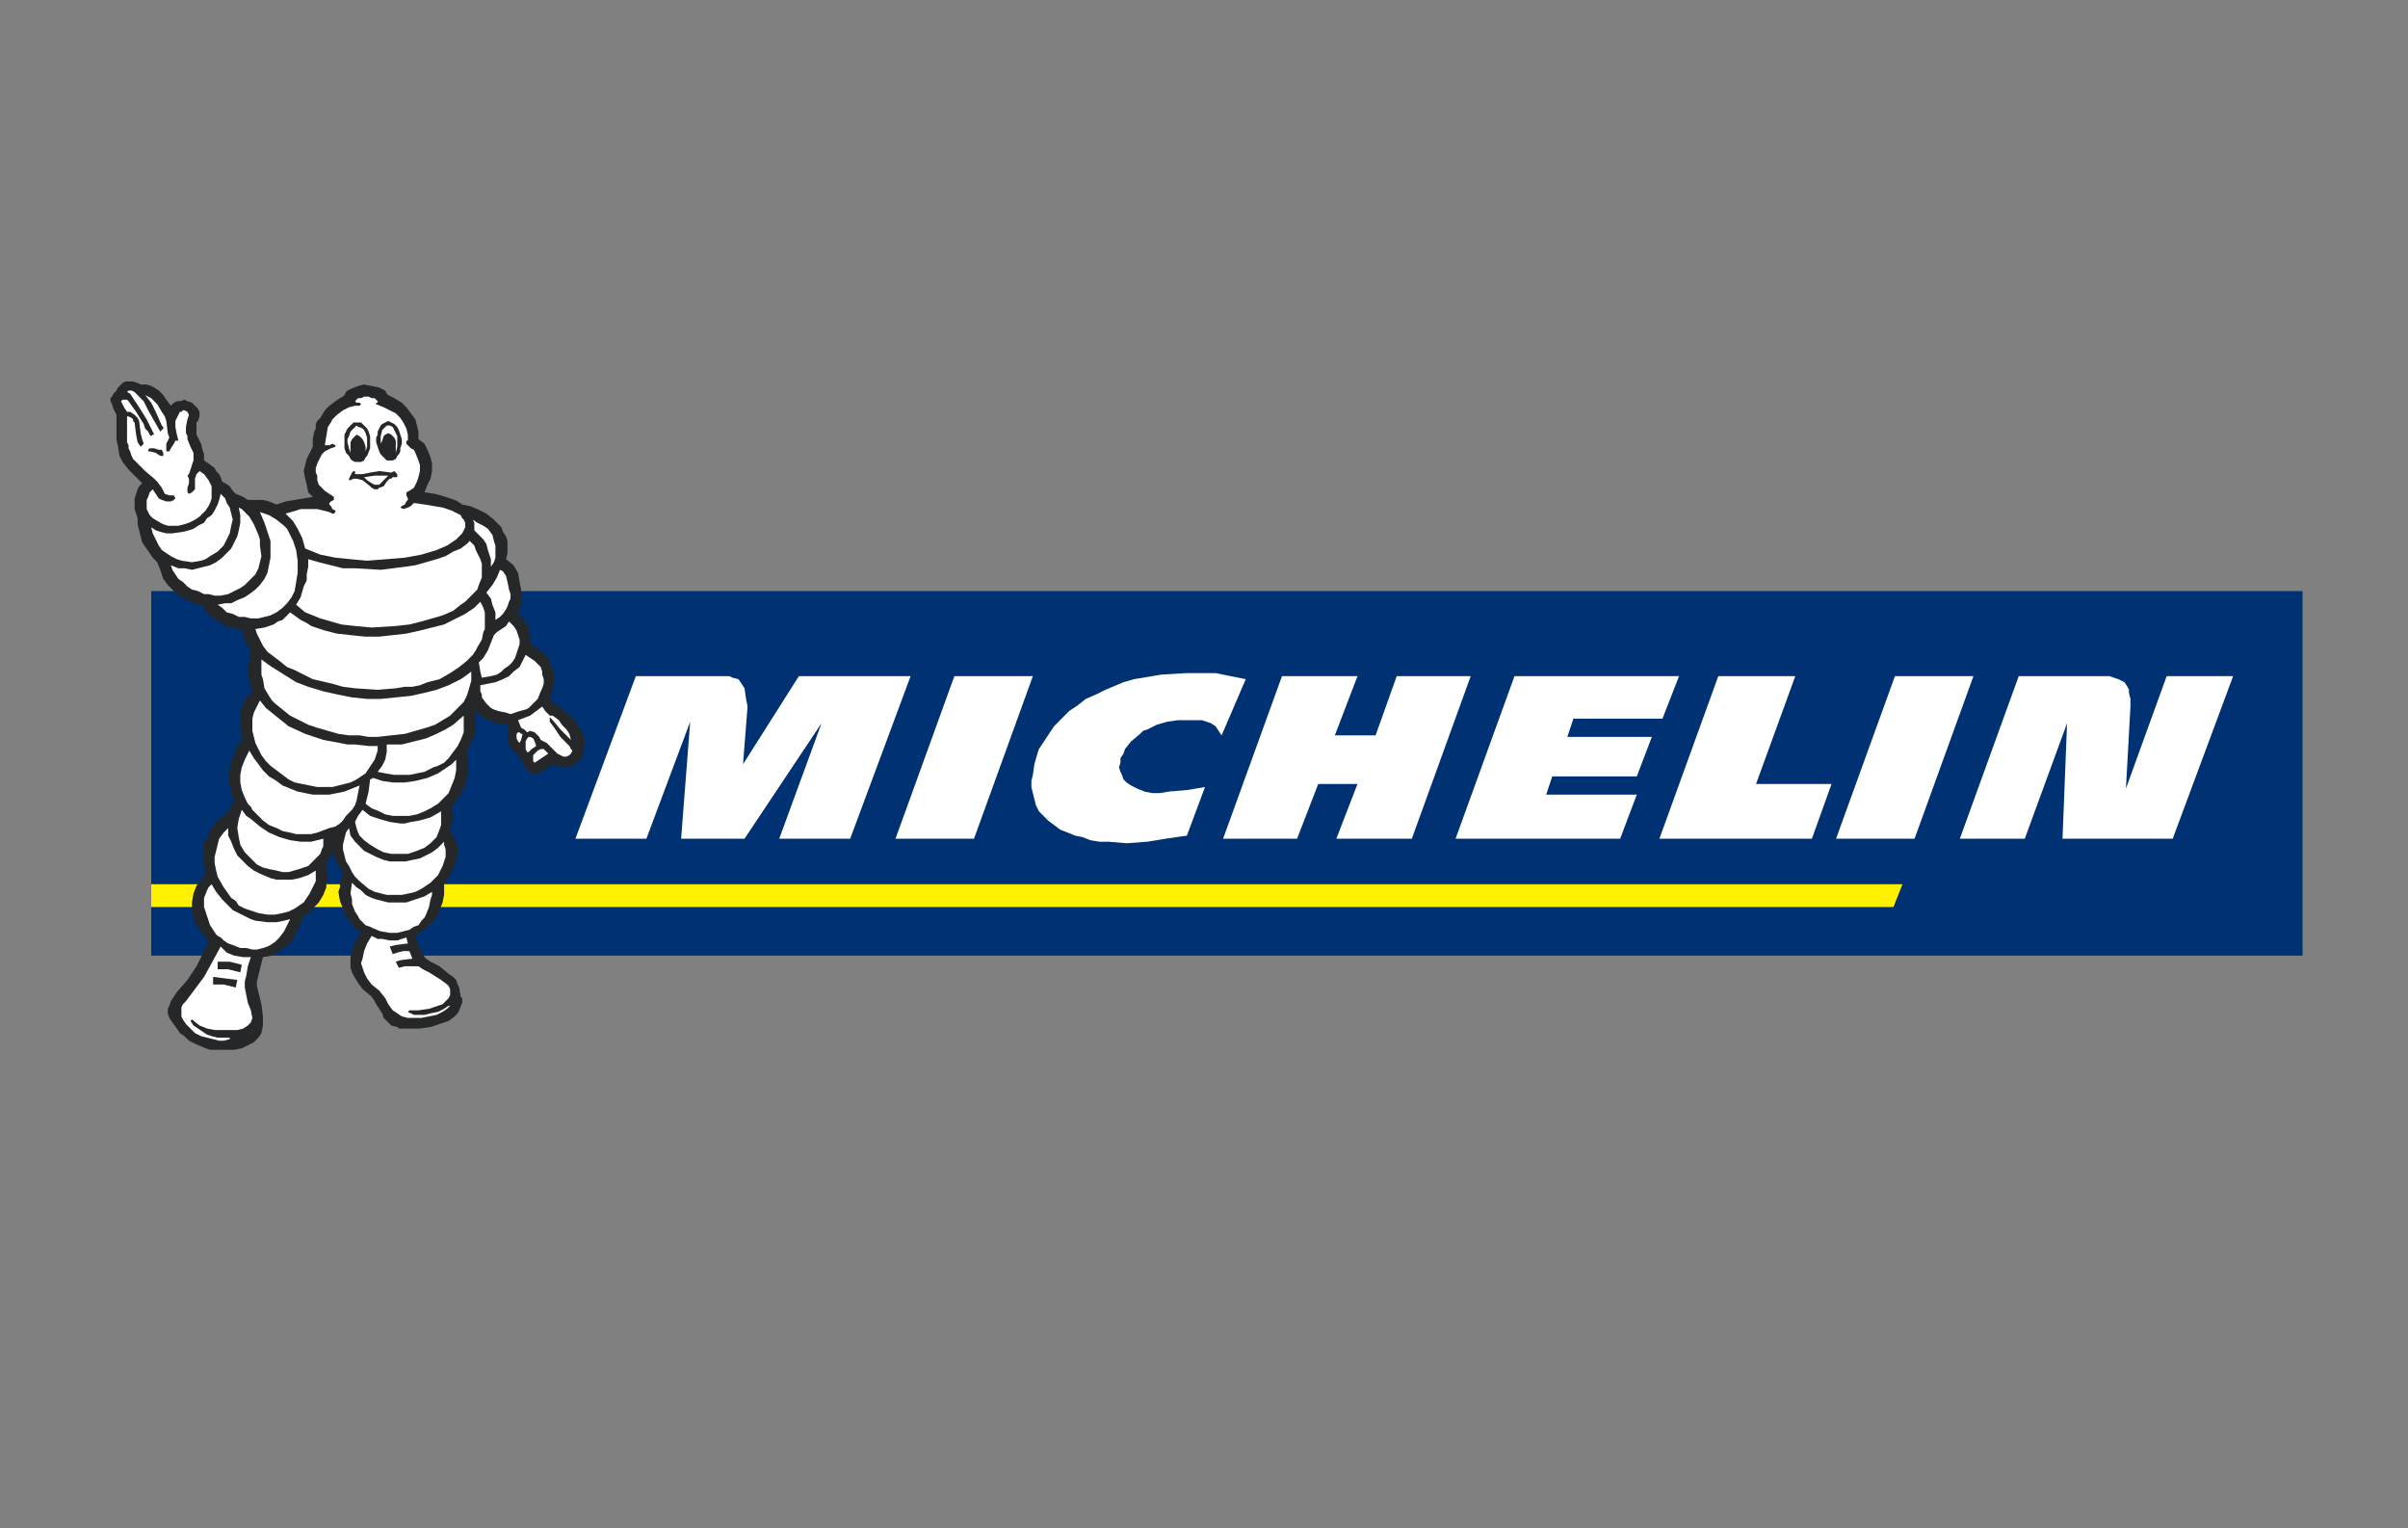 <?xml version="1.0" encoding="utf-8"?>
<!-- Generator: Adobe Illustrator 14.0.0, SVG Export Plug-In . SVG Version: 6.00 Build 43363)  -->
<!DOCTYPE svg PUBLIC "-//W3C//DTD SVG 1.1//EN" "http://www.w3.org/Graphics/SVG/1.1/DTD/svg11.dtd">
<svg version="1.1" id="Ebene_1" xmlns="http://www.w3.org/2000/svg" xmlns:xlink="http://www.w3.org/1999/xlink" x="0px" y="0px"
	 width="201.378px" height="127.762px" viewBox="0 0 201.378 127.762" enable-background="new 0 0 201.378 127.762"
	 xml:space="preserve">
<rect x="0" y="0" width="201.378" height="127.762" fill="#808080" stroke="none"/>
<g>
	<polygon fill="#003273" points="12.646,49.419 12.646,79.899 102.541,79.899 192.56,79.899 192.56,49.419 102.541,49.419 
		12.646,49.419 	"/>
	<polygon fill="#FFF100" points="159.103,73.93 85.874,73.93 12.646,73.93 12.646,75.835 85.495,75.835 158.345,75.835 
		159.103,73.93 	"/>
	<polygon fill="#FFFFFF" points="66.81,56.531 62.138,63.896 62.517,59.071 62.391,58.436 62.264,57.547 62.012,57.166 
		61.759,56.785 61.254,56.658 61.001,56.531 60.749,56.531 53.174,56.531 48.124,70.12 54.058,70.12 57.719,60.341 56.961,70.12 
		62.264,70.12 68.703,60.468 65.168,70.12 71.102,70.12 76.152,56.531 66.81,56.531 	"/>
	<polygon fill="#FFFFFF" points="99.257,69.866 97.49,70.12 95.975,70.374 94.207,70.501 92.692,70.374 91.935,70.374 
		91.177,70.247 90.545,69.993 89.915,69.866 88.652,69.358 88.147,68.977 87.642,68.596 87.263,68.215 86.884,67.834 86.632,67.326 
		86.505,66.818 86.379,66.31 86.253,65.802 86.253,65.294 86.379,64.786 86.505,63.896 86.758,63.008 86.884,62.627 87.137,62.246 
		87.642,61.484 88.147,60.722 88.778,60.087 89.409,59.452 90.167,58.944 90.798,58.436 91.682,58.055 92.439,57.674 93.955,57.039 
		94.838,56.785 95.596,56.658 96.354,56.531 97.111,56.404 99.257,56.277 100.394,56.277 101.656,56.277 102.919,56.531 
		104.181,56.785 102.162,61.484 101.908,61.103 101.656,60.722 101.277,60.468 100.898,60.341 100.519,60.214 100.14,60.214 
		99.509,60.214 99.005,60.214 98.5,60.214 97.616,60.341 96.732,60.595 95.975,60.976 95.596,61.103 95.343,61.357 94.586,61.992 
		94.081,62.627 93.955,63.008 93.702,63.389 93.702,63.77 93.576,64.151 93.702,64.532 93.828,64.786 93.955,65.167 94.207,65.421 
		94.586,65.675 95.091,65.929 95.722,66.183 96.354,66.31 96.985,66.31 97.742,66.183 99.257,66.056 100.773,65.802 99.257,69.866 	
		"/>
	<polygon fill="#FFFFFF" points="160.113,70.12 153.548,70.12 158.472,56.531 165.037,56.531 160.113,70.12 	"/>
	<polygon fill="#FFFFFF" points="81.455,70.12 74.89,70.12 79.814,56.531 86.379,56.531 81.455,70.12 	"/>
	<polygon fill="#FFFFFF" points="116.806,56.531 115.039,61.484 111.63,61.484 113.525,56.531 107.212,56.531 102.287,70.12 
		108.474,70.12 110.242,65.548 113.525,65.548 111.757,70.12 118.07,70.12 122.994,56.531 116.806,56.531 	"/>
	<polygon fill="#FFFFFF" points="146.855,65.548 150.138,56.531 143.699,56.531 138.775,70.12 151.527,70.12 153.169,65.548 
		146.855,65.548 	"/>
	<polygon fill="#FFFFFF" points="181.197,56.531 177.789,65.929 178.167,59.071 178.167,58.436 178.041,57.928 178.041,57.674 
		177.916,57.42 177.662,57.039 177.158,56.785 176.779,56.658 176.4,56.531 168.824,56.531 163.9,70.12 169.33,70.12 
		172.865,60.468 172.486,70.12 181.703,70.12 186.753,56.531 181.197,56.531 	"/>
	<polygon fill="#FFFFFF" points="129.306,66.437 129.812,64.913 136.882,64.913 138.144,61.611 131.074,61.611 131.58,60.087 
		139.029,60.087 140.417,56.531 126.656,56.531 121.73,70.12 135.494,70.12 136.882,66.437 129.306,66.437 	"/>
	<polygon fill="#262728" points="48.755,62.754 48.881,62.5 48.881,62.246 48.881,61.865 48.755,61.484 48.628,61.103 
		48.376,60.722 47.871,59.96 47.24,59.452 46.608,58.944 46.229,58.69 46.104,58.563 45.977,58.309 46.229,57.674 46.356,56.912 
		46.356,56.531 46.356,56.277 46.229,55.896 46.104,55.642 45.851,55.007 45.472,54.626 44.967,54.245 44.714,53.991 44.336,53.864 
		44.336,53.229 44.209,52.467 43.831,51.832 43.578,51.578 43.326,51.197 43.452,50.943 43.578,50.435 43.578,49.927 43.578,49.292 
		43.452,48.657 43.326,47.895 42.947,47.26 42.316,46.752 42.442,46.244 42.442,45.736 42.442,45.228 42.316,44.847 42.063,44.466 
		41.937,44.085 41.558,43.704 41.306,43.45 40.674,42.942 39.917,42.561 39.286,42.307 38.654,42.18 38.275,41.926 38.023,41.799 
		37.266,41.545 36.382,41.291 35.498,41.164 35.75,40.529 35.876,40.275 36.003,40.021 36.129,39.386 36.129,38.751 36.003,38.243 
		35.75,37.608 35.498,37.1 34.993,36.719 34.993,36.084 34.867,35.576 34.74,35.068 34.361,34.56 33.983,34.052 33.604,33.671 
		32.973,33.29 32.468,33.036 32.341,32.909 32.215,32.655 31.963,32.528 31.71,32.401 31.079,32.274 30.448,32.147 29.942,32.274 
		29.312,32.528 29.059,32.655 28.933,32.782 28.806,33.036 28.68,33.163 28.428,33.29 28.049,33.544 27.544,33.925 27.165,34.306 
		26.786,34.941 26.534,35.195 26.407,35.449 26.407,35.83 26.281,36.084 26.155,36.719 26.155,37.354 25.902,37.862 25.65,38.37 
		25.523,38.878 25.397,39.386 25.523,40.021 25.65,40.529 25.776,41.164 26.155,41.545 25.397,41.672 24.64,41.799 23.882,41.926 
		23.125,42.18 22.494,41.926 21.988,41.799 21.357,41.799 20.726,41.799 20.347,41.545 19.716,41.291 19.463,41.037 19.211,40.656 
		18.832,40.402 18.58,40.275 18.453,39.894 18.327,39.64 18.075,39.386 17.948,39.132 17.443,38.751 17.064,38.497 17.064,37.989 
		16.938,37.608 16.812,37.1 16.686,36.846 16.56,36.592 16.433,36.338 16.433,35.83 16.433,35.322 16.56,35.195 16.686,34.814 
		16.686,34.56 16.686,34.433 16.56,34.179 16.433,34.052 16.054,33.671 15.676,33.544 15.423,33.417 15.044,33.544 14.792,33.544 
		14.54,33.671 14.413,33.798 14.287,33.925 13.908,33.417 13.656,33.036 13.277,32.655 12.898,32.401 12.646,32.274 12.267,32.147 
		12.014,32.147 11.762,32.147 11.509,32.02 11.13,31.893 10.878,31.893 10.499,31.893 10.247,32.02 9.994,32.274 9.868,32.401 
		9.742,32.655 9.489,32.909 9.363,33.163 9.236,33.29 9.236,33.544 9.363,33.798 9.489,34.179 9.742,34.687 9.742,35.83 
		9.742,36.719 9.868,37.354 9.994,38.116 10.247,38.624 10.751,39.259 11.257,39.767 11.888,40.402 11.635,40.656 11.509,40.91 
		11.383,41.291 11.257,41.672 11.257,42.561 11.383,42.942 11.509,43.323 11.509,43.831 11.635,44.339 11.762,44.847 11.888,45.355 
		12.519,46.244 12.772,46.625 13.15,47.006 13.403,47.641 13.656,48.403 14.034,48.911 14.54,49.419 15.17,49.927 15.676,50.181 
		16.307,50.435 16.812,50.562 17.191,51.07 17.569,51.451 18.453,52.086 18.832,52.34 19.337,52.467 20.347,52.721 20.347,53.102 
		20.473,53.61 20.726,53.991 20.979,54.372 20.852,55.261 20.726,55.769 20.726,56.15 20.852,56.912 21.104,57.801 20.726,58.182 
		20.473,58.563 20.221,59.071 20.095,59.579 20.095,60.087 20.095,60.722 20.221,61.865 19.842,62.373 19.589,63.008 19.337,63.643 
		19.211,64.278 19.084,64.913 19.211,65.675 19.337,66.31 19.463,66.691 19.589,66.945 19.337,67.326 19.211,67.58 19.084,67.961 
		18.453,68.342 17.948,68.85 17.569,69.485 17.191,70.247 17.064,70.501 17.064,70.882 16.938,71.644 17.064,72.279 17.191,73.041 
		16.812,73.549 16.433,74.057 16.181,74.692 16.054,75.454 16.054,76.216 16.181,76.724 16.307,77.105 16.56,77.486 16.812,77.867 
		17.064,78.248 17.443,78.629 17.191,79.264 16.938,79.771 16.686,80.28 16.433,80.788 15.676,81.931 14.792,82.947 14.287,83.709 
		14.161,84.09 14.034,84.344 14.034,84.725 14.161,85.105 14.413,85.487 14.792,85.995 15.044,86.376 15.423,86.63 15.802,87.011 
		16.307,87.265 17.191,87.646 17.569,87.773 17.948,87.773 18.832,87.773 19.589,87.773 20.221,87.646 20.726,87.392 21.231,87.138 
		21.61,86.757 21.862,86.376 21.988,85.741 21.988,84.979 21.862,83.963 21.483,82.439 21.483,82.058 21.61,81.55 21.988,80.026 
		22.746,79.899 23.377,79.518 23.882,79.137 24.387,78.756 24.64,78.248 24.893,77.74 25.145,77.232 25.271,76.724 25.776,76.343 
		26.281,75.835 26.66,75.454 27.039,74.819 27.291,74.184 27.291,73.93 27.417,73.549 27.417,72.914 27.291,72.152 27.544,71.771 
		27.796,71.136 27.796,71.39 27.922,71.644 28.175,72.152 28.68,73.041 28.428,73.803 28.428,74.184 28.301,74.565 28.428,75.327 
		28.68,75.962 28.933,76.597 29.312,77.105 29.69,77.613 30.195,77.994 29.816,78.502 29.564,79.137 29.438,79.518 29.312,80.026 
		29.312,80.915 29.438,81.296 29.564,81.55 29.942,82.185 30.321,82.693 31.079,83.328 31.332,83.709 31.458,83.963 31.963,84.725 
		32.089,85.105 32.468,85.487 32.72,85.741 33.225,85.868 33.352,85.995 33.73,85.995 34.361,85.995 35.119,85.995 36.003,85.868 
		36.76,85.614 37.518,85.36 38.023,84.979 38.275,84.725 38.402,84.471 38.654,83.836 38.654,83.582 38.654,83.455 38.528,83.328 
		38.402,82.566 38.275,82.312 38.149,81.931 37.897,81.677 37.518,81.423 36.76,80.788 36.003,80.407 35.624,80.153 35.498,80.026 
		35.372,79.771 35.119,79.391 34.74,78.248 35.498,77.74 35.75,77.486 36.003,77.232 36.255,76.978 36.508,76.724 36.76,76.089 
		37.013,75.454 37.139,74.819 37.139,74.311 37.139,73.93 37.644,73.168 37.897,72.533 38.149,72.025 38.275,71.39 38.275,70.882 
		38.149,70.374 37.897,69.866 37.644,69.485 37.771,69.104 37.771,68.85 37.897,68.342 37.771,67.834 37.771,67.453 38.149,66.945 
		38.528,66.437 38.781,65.929 39.033,65.294 39.159,64.786 39.159,64.151 39.159,63.516 39.033,62.881 39.286,62.373 39.412,61.992 
		39.665,61.611 39.791,61.103 39.791,60.722 39.791,60.214 39.791,59.706 39.665,59.198 39.917,59.579 40.169,59.833 40.548,60.087 
		40.927,60.214 41.179,60.341 41.558,60.468 42.442,60.595 42.568,60.976 42.442,61.23 42.442,61.484 42.442,61.738 42.442,61.992 
		42.568,62.246 42.694,62.5 42.947,62.754 43.2,63.008 43.452,63.389 43.705,63.643 43.831,64.024 43.957,64.278 44.209,64.405 
		44.336,64.659 44.714,64.659 44.967,64.659 45.22,64.532 46.356,63.896 46.482,64.024 46.608,64.024 46.987,64.151 47.492,64.151 
		47.871,64.024 48.25,63.77 48.502,63.516 48.628,63.389 48.755,63.135 48.755,62.754 	"/>
	<polygon fill="#FFFFFF" points="40.295,56.658 41.053,56.531 41.558,56.404 41.937,56.15 42.189,55.896 42.568,55.642 
		42.821,55.388 43.073,55.007 43.2,54.626 43.326,54.245 43.452,53.864 43.452,53.483 43.326,53.102 43.2,52.721 42.947,52.34 
		42.568,51.959 42.316,52.34 41.937,52.594 41.558,52.848 41.306,53.102 41.053,53.737 40.801,54.372 40.422,55.007 40.295,55.134 
		40.043,55.388 40.169,56.15 40.295,56.658 	"/>
	<polygon fill="#FFFFFF" points="43.957,54.753 43.705,55.261 43.452,55.769 42.947,56.15 42.568,56.531 42.063,56.785 
		41.432,57.039 40.801,57.166 40.169,57.293 40.169,57.801 40.295,58.055 40.295,58.309 40.674,58.817 40.801,58.944 41.053,59.198 
		41.306,59.325 41.685,59.452 42.316,59.579 42.694,59.706 43.073,59.579 43.452,59.452 43.957,59.325 44.209,59.198 44.462,58.944 
		44.967,58.436 45.22,57.801 45.346,57.547 45.472,57.166 45.472,56.785 45.346,56.404 45.346,56.15 45.22,55.769 44.967,55.515 
		44.714,55.261 43.957,54.753 	"/>
	<polygon fill="#FFFFFF" points="43.326,61.23 43.2,61.357 43.2,61.484 43.2,61.738 43.326,61.992 43.452,62.119 43.578,61.865 
		43.705,61.357 43.578,61.357 43.452,61.23 43.326,61.23 	"/>
	<polygon fill="#FFFFFF" points="44.841,62.373 44.714,61.992 44.588,61.738 44.336,61.611 44.209,61.611 44.083,61.738 
		43.957,61.992 43.957,62.246 43.957,62.627 44.083,62.881 44.209,62.881 44.462,62.627 44.841,62.373 	"/>
	<polygon fill="#FFFFFF" points="45.472,62.627 45.22,62.627 44.967,62.754 44.714,63.008 44.588,63.135 44.588,63.262 
		44.588,63.516 44.588,63.643 44.714,63.77 45.093,63.516 45.851,63.008 45.598,62.754 45.472,62.627 	"/>
	<polygon fill="#FFFFFF" points="45.977,59.833 45.598,59.452 45.346,59.071 44.841,59.452 44.336,59.833 43.326,60.214 
		43.578,60.849 43.831,60.976 44.083,61.23 44.336,61.103 44.714,61.23 44.967,61.484 45.093,61.611 45.22,61.865 45.725,62.119 
		45.977,62.373 46.104,62.5 46.356,62.754 46.608,63.008 46.861,63.135 47.113,63.262 47.366,63.262 47.619,63.135 47.745,63.008 
		47.871,62.754 47.745,62.627 47.619,62.373 47.24,61.992 46.861,61.611 46.356,60.849 45.977,60.341 45.977,60.214 45.977,60.087 
		45.977,59.96 46.229,60.214 46.861,60.976 47.745,61.865 47.619,61.357 47.366,60.976 46.987,60.595 46.735,60.214 46.229,59.833 
		45.977,59.833 	"/>
	<polygon fill="#FFFFFF" points="31.584,57.674 33.099,57.547 33.856,57.42 34.488,57.42 35.119,57.293 35.75,57.039 36.76,56.785 
		37.644,56.277 38.402,55.769 39.033,55.261 39.538,54.753 39.791,54.372 39.917,54.118 40.295,53.483 40.422,52.848 40.548,52.594 
		40.548,52.34 40.548,51.705 40.548,51.197 40.422,50.816 40.169,50.308 39.665,50.816 38.907,51.324 38.149,51.705 37.139,52.213 
		36.129,52.467 35.119,52.721 33.983,52.975 32.847,53.102 31.71,53.229 30.574,53.229 29.312,53.102 28.175,52.975 27.165,52.721 
		26.029,52.34 25.65,52.086 25.145,51.832 24.261,51.197 23.63,51.832 23.251,51.959 22.872,52.213 22.115,52.467 21.357,52.594 
		21.483,52.975 21.736,53.483 21.988,53.991 22.367,54.499 22.872,54.88 23.377,55.261 24.009,55.769 24.64,56.023 25.397,56.404 
		26.155,56.785 27.796,57.166 28.68,57.42 29.69,57.547 31.584,57.674 	"/>
	<polygon fill="#FFFFFF" points="25.776,46.752 25.776,47.387 25.65,48.022 25.65,48.53 25.397,49.038 25.145,49.927 24.766,50.562 
		25.523,51.197 26.155,51.451 26.786,51.705 27.67,51.959 28.554,52.213 29.69,52.34 31.079,52.467 33.099,52.34 34.235,52.213 
		35.245,51.959 36.129,51.705 37.013,51.451 37.897,51.07 38.528,50.562 38.907,50.308 39.159,50.054 39.665,49.546 39.917,49.292 
		40.043,48.911 40.295,48.276 40.295,47.514 40.295,47.133 40.169,46.752 39.791,45.99 39.665,45.609 39.286,45.228 39.033,45.482 
		38.528,45.863 37.897,46.117 37.266,46.498 36.508,46.752 35.624,47.006 34.74,47.26 33.856,47.387 31.836,47.641 29.69,47.514 
		28.68,47.514 27.67,47.26 26.66,47.006 25.776,46.752 	"/>
	<polygon fill="#FFFFFF" points="18.201,46.117 18.706,45.609 18.958,45.101 19.211,44.593 19.337,43.958 19.463,43.45 
		19.337,42.942 19.211,42.434 18.958,42.053 18.832,41.672 18.453,41.291 18.327,41.799 18.201,42.18 17.948,42.688 17.696,43.069 
		17.317,43.323 17.064,43.704 16.56,43.958 16.181,44.212 15.802,44.339 15.297,44.466 14.413,44.593 13.908,44.593 13.403,44.466 
		13.024,44.339 12.646,44.085 12.772,44.593 13.024,45.101 13.277,45.609 13.529,45.99 13.908,46.244 14.287,46.498 14.792,46.752 
		15.17,46.879 16.054,47.006 16.812,46.879 17.191,46.752 17.569,46.498 18.201,46.117 	"/>
	<polygon fill="#FFFFFF" points="20.979,48.403 21.357,48.022 21.61,47.514 21.736,47.006 21.862,46.498 21.736,45.609 
		21.736,45.101 21.61,44.72 21.231,43.831 20.852,43.196 20.347,42.688 20.221,42.561 19.968,42.434 20.095,43.069 20.095,43.704 
		19.968,44.339 19.842,44.847 19.589,45.355 19.337,45.863 18.958,46.244 18.58,46.625 18.075,47.006 17.569,47.26 17.064,47.387 
		16.56,47.514 16.054,47.641 15.423,47.514 14.918,47.514 14.287,47.26 14.413,47.641 14.666,48.022 14.918,48.403 15.297,48.657 
		15.676,49.038 16.054,49.292 16.56,49.419 17.064,49.673 17.443,49.673 17.948,49.8 18.453,49.8 19.084,49.673 19.589,49.419 
		20.095,49.165 20.473,48.911 20.979,48.403 	"/>
	<polygon fill="#FFFFFF" points="18.201,50.562 18.58,50.816 18.958,51.197 19.463,51.324 19.968,51.578 20.473,51.578 
		20.979,51.705 21.61,51.705 22.115,51.578 22.62,51.451 23.125,51.197 23.63,50.816 24.009,50.435 24.387,49.927 24.64,49.419 
		24.766,48.657 24.893,47.895 24.893,46.879 24.766,45.99 24.514,45.228 24.135,44.466 24.009,44.212 23.756,43.958 23.125,43.45 
		22.494,43.069 21.736,42.815 22.115,43.704 22.367,44.466 22.62,45.228 22.62,45.99 22.62,46.625 22.494,47.26 22.367,47.895 
		22.115,48.403 21.736,48.911 21.357,49.292 20.852,49.673 20.473,49.927 19.842,50.181 19.337,50.435 18.832,50.435 18.201,50.562 
			"/>
	<polygon fill="#FFFFFF" points="21.862,55.134 21.862,55.515 21.862,56.023 21.862,56.404 21.988,56.785 22.115,57.547 
		22.494,58.182 22.746,58.563 22.999,58.817 23.63,59.325 24.261,59.833 25.019,60.214 25.776,60.595 26.534,60.849 27.417,61.103 
		28.301,61.357 29.185,61.484 30.069,61.484 30.826,61.611 31.584,61.611 32.72,61.484 33.856,61.357 34.74,61.103 35.624,60.849 
		36.382,60.595 37.013,60.214 37.644,59.833 38.023,59.452 38.402,59.071 38.781,58.69 39.033,58.182 39.159,57.801 39.412,56.912 
		39.412,56.531 39.412,56.15 38.907,56.531 38.528,56.785 38.023,57.039 37.518,57.293 36.508,57.674 35.498,57.928 34.361,58.182 
		33.099,58.309 31.836,58.436 30.7,58.436 29.438,58.309 28.175,58.055 27.039,57.801 25.776,57.42 24.766,57.039 23.756,56.404 
		22.746,55.769 22.367,55.515 21.862,55.134 	"/>
	<polygon fill="#FFFFFF" points="25.271,65.548 26.534,65.802 27.165,65.802 27.796,65.802 28.301,65.675 28.806,65.548 
		29.312,65.421 29.816,65.167 30.574,64.659 30.826,64.278 31.079,63.896 31.332,63.516 31.458,63.135 31.584,62.754 31.584,62.373 
		30.826,62.373 29.69,62.246 29.059,62.246 28.428,62.119 27.039,61.865 25.523,61.357 24.135,60.722 23.503,60.214 22.872,59.706 
		22.241,59.198 21.736,58.563 21.483,59.071 21.231,59.579 21.104,60.087 21.104,60.595 21.104,61.103 21.231,61.611 21.357,62.119 
		21.61,62.627 21.862,63.135 22.241,63.643 22.62,64.024 23.125,64.405 23.63,64.786 24.135,65.167 24.64,65.421 25.271,65.548 	"/>
	<polygon fill="#FFFFFF" points="30.069,65.675 29.438,65.929 28.806,66.183 28.175,66.31 27.544,66.437 26.913,66.437 
		26.155,66.437 25.523,66.31 24.893,66.183 24.261,65.929 23.63,65.675 23.125,65.294 22.494,64.913 21.988,64.405 21.61,63.896 
		21.231,63.389 20.852,62.754 20.473,63.516 20.221,64.151 20.095,64.786 20.095,65.421 20.221,66.056 20.473,66.691 20.726,67.199 
		20.979,67.453 21.104,67.707 21.61,68.215 21.988,68.596 22.494,68.977 23.125,69.23 23.63,69.485 24.261,69.612 24.766,69.739 
		25.271,69.739 26.029,69.739 26.534,69.612 27.544,69.23 28.049,69.104 28.428,68.85 28.68,68.596 28.933,68.215 29.185,67.961 
		29.438,67.707 29.69,67.326 29.816,66.945 29.942,66.31 30.069,65.675 	"/>
	<polygon fill="#FFFFFF" points="20.221,67.707 20.095,68.088 19.968,68.469 19.842,69.23 19.968,69.993 20.095,70.628 
		20.473,71.263 20.979,71.771 21.483,72.279 21.988,72.533 22.494,72.66 23.125,72.787 23.63,72.914 24.135,72.914 25.019,72.66 
		25.397,72.533 25.776,72.406 26.029,72.152 26.281,71.898 26.534,71.644 26.786,71.39 26.913,71.009 27.039,70.755 27.039,70.501 
		27.039,70.12 26.029,70.374 25.145,70.374 24.261,70.247 23.377,69.993 22.494,69.612 21.736,69.104 20.979,68.469 20.6,68.215 
		20.221,67.707 	"/>
	<polygon fill="#FFFFFF" points="17.696,73.93 17.443,74.184 17.317,74.438 17.064,75.073 17.064,75.835 17.317,76.597 
		17.443,76.978 17.569,77.359 17.822,77.74 18.075,78.121 18.201,78.248 18.453,78.375 18.706,78.629 19.084,78.883 19.463,79.01 
		20.095,79.264 20.6,79.264 21.104,79.391 21.483,79.391 21.988,79.264 22.367,79.137 22.62,79.01 22.999,78.756 23.377,78.375 
		23.756,77.867 24.009,77.359 24.135,77.105 24.261,76.851 23.756,76.978 23.125,77.105 22.367,77.105 21.357,76.978 20.979,76.851 
		20.473,76.597 19.463,76.089 18.958,75.581 18.58,75.2 18.075,74.565 17.696,73.93 	"/>
	<polygon fill="#FFFFFF" points="21.736,73.041 21.231,72.787 20.726,72.406 20.221,71.898 19.842,71.517 19.589,71.009 
		19.337,70.374 19.084,69.866 19.084,69.23 18.706,69.612 18.327,70.12 18.201,70.628 18.075,71.136 17.948,71.644 17.948,72.152 
		18.075,72.787 18.201,73.295 18.706,74.184 19.337,75.073 19.716,75.327 19.968,75.708 20.473,75.962 20.852,76.089 21.61,76.343 
		22.367,76.47 22.999,76.47 23.63,76.343 24.135,76.216 24.64,75.962 25.019,75.708 25.397,75.454 25.902,74.692 26.281,73.93 
		26.407,73.676 26.407,73.295 26.407,73.041 26.407,72.787 25.776,73.168 25.019,73.422 24.387,73.549 23.756,73.549 23.125,73.549 
		22.62,73.422 21.736,73.041 	"/>
	<polygon fill="#FFFFFF" points="37.518,84.09 37.644,84.09 37.518,84.217 37.392,84.344 37.013,84.598 36.508,84.852 
		35.876,84.979 35.245,85.105 34.614,85.105 34.109,85.105 33.604,84.979 33.225,84.725 32.847,84.471 32.468,83.963 32.215,83.455 
		31.71,82.82 31.079,82.312 30.7,81.804 30.448,81.296 30.321,80.915 30.195,80.534 30.321,80.153 30.448,79.518 30.7,78.883 
		31.079,78.248 31.584,78.502 31.963,78.502 32.594,78.629 33.225,78.629 33.983,78.375 34.109,78.883 33.099,79.01 32.594,79.137 
		32.847,79.771 33.225,79.645 33.73,79.518 34.235,79.518 34.488,80.153 33.478,80.28 33.099,80.407 33.352,80.915 33.856,80.788 
		34.361,80.788 34.993,80.788 35.372,81.042 35.876,81.296 36.887,81.931 37.392,82.312 37.518,82.439 37.644,82.693 37.644,83.201 
		37.518,83.455 37.266,83.709 37.013,83.963 36.634,84.09 35.876,84.344 34.993,84.471 34.235,84.471 34.109,84.598 34.361,84.725 
		34.614,84.852 35.498,84.852 36.003,84.725 36.634,84.598 37.139,84.344 37.518,84.09 	"/>
	<polygon fill="#FFFFFF" points="36.129,74.565 35.498,74.946 34.74,75.2 34.361,75.327 33.983,75.454 32.973,75.454 32.468,75.454 
		31.963,75.327 31.458,75.2 31.079,75.073 30.574,74.819 30.195,74.438 29.816,74.184 29.438,73.803 29.312,74.692 29.438,75.2 
		29.438,75.581 29.69,76.216 29.942,76.597 30.069,76.851 30.574,77.359 30.953,77.486 31.205,77.613 31.836,77.867 32.594,77.994 
		33.225,77.994 33.73,77.867 34.235,77.74 34.614,77.486 34.993,77.359 35.245,76.978 35.498,76.724 35.624,76.47 35.876,75.835 
		36.003,75.2 36.129,74.819 36.129,74.565 	"/>
	<polygon fill="#FFFFFF" points="32.973,74.819 33.604,74.819 34.235,74.692 34.74,74.565 35.245,74.311 35.624,74.057 
		36.003,73.803 36.382,73.422 36.634,73.168 37.013,72.406 37.266,71.644 37.266,71.009 37.139,70.628 37.139,70.374 36.634,70.882 
		36.129,71.263 35.624,71.517 35.119,71.771 34.488,71.898 33.856,72.025 33.225,72.025 32.594,72.025 32.089,71.898 31.458,71.644 
		30.953,71.39 30.448,71.136 30.069,70.755 29.69,70.374 29.312,69.866 29.185,69.23 28.933,69.612 28.806,70.12 28.68,70.628 
		28.68,71.009 28.806,71.517 28.933,72.025 29.185,72.406 29.438,72.914 29.69,73.295 30.069,73.676 30.826,74.311 31.332,74.565 
		31.836,74.692 32.341,74.819 32.973,74.819 	"/>
	<polygon fill="#FFFFFF" points="33.478,71.39 34.109,71.39 34.867,71.136 35.498,70.882 36.003,70.501 36.508,69.993 36.76,69.358 
		36.887,68.977 36.887,68.596 36.887,68.215 36.887,67.834 36.003,68.342 35.119,68.596 34.361,68.723 33.856,68.85 33.478,68.85 
		32.594,68.723 31.71,68.469 30.953,68.215 30.321,67.707 29.942,68.215 29.69,68.723 29.816,69.23 29.942,69.612 30.069,69.866 
		30.448,70.247 30.953,70.628 31.584,71.009 32.089,71.263 32.72,71.39 33.478,71.39 	"/>
	<polygon fill="#FFFFFF" points="31.205,65.04 30.953,65.167 30.826,66.183 30.574,67.199 31.079,67.58 31.71,67.834 32.215,68.088 
		32.847,68.215 33.478,68.215 34.235,68.215 34.867,68.088 35.498,67.834 36.003,67.58 36.634,67.199 37.013,66.818 37.518,66.31 
		37.771,65.675 38.023,65.04 38.149,64.405 38.149,63.516 37.771,63.896 37.392,64.151 37.013,64.405 36.634,64.659 35.75,65.04 
		35.245,65.167 34.74,65.294 33.856,65.421 32.847,65.421 31.963,65.294 31.584,65.167 31.205,65.04 	"/>
	<polygon fill="#FFFFFF" points="32.341,62.246 32.341,62.881 32.215,63.516 31.963,64.024 31.584,64.532 32.215,64.659 
		32.973,64.786 34.235,64.786 34.867,64.659 35.498,64.532 36.003,64.278 36.255,64.151 36.634,64.024 37.139,63.77 37.518,63.389 
		37.897,62.881 38.275,62.373 38.528,61.865 38.781,61.23 38.781,60.595 38.781,59.833 37.897,60.595 37.266,60.976 36.508,61.357 
		35.624,61.738 34.614,61.992 34.109,62.119 33.604,62.246 32.341,62.246 	"/>
	<polygon fill="#FFFFFF" points="15.802,43.704 16.307,43.45 16.686,43.196 17.191,42.688 17.443,42.307 17.569,42.053 
		17.696,41.672 17.696,41.291 17.696,41.037 17.696,40.656 17.443,40.148 17.064,39.64 16.686,39.386 16.56,39.513 16.433,39.64 
		16.307,40.021 16.307,40.656 16.307,40.91 16.054,41.164 15.802,41.291 15.676,41.164 15.676,41.037 15.676,40.783 15.802,40.402 
		15.802,40.275 15.802,40.021 15.676,39.767 15.802,39.64 15.928,39.259 16.054,38.878 16.181,38.497 16.181,38.243 16.181,37.862 
		15.928,37.354 15.676,36.719 15.676,36.465 15.549,36.211 15.549,35.703 15.676,35.068 15.802,34.687 15.676,34.433 15.423,34.306 
		15.297,34.306 15.17,34.433 15.044,34.433 14.918,34.687 14.792,34.941 14.666,35.195 14.666,35.449 14.666,35.703 14.792,36.338 
		14.918,36.846 14.666,36.846 14.54,37.1 14.287,37.481 14.161,37.735 13.908,37.735 13.908,37.481 13.908,37.1 14.161,36.592 
		14.034,36.211 13.908,35.195 13.782,34.814 13.529,34.433 13.15,33.798 12.646,33.29 12.393,33.163 12.141,33.036 12.646,33.671 
		13.024,34.433 13.529,35.576 13.656,35.703 13.656,35.83 13.529,35.957 13.403,36.084 12.393,34.306 12.014,33.544 11.509,33.036 
		11.257,32.782 11.004,32.655 10.751,32.655 10.625,32.782 10.878,32.909 11.13,33.29 11.635,34.052 12.267,35.068 12.898,36.338 
		12.772,36.338 12.646,36.465 12.519,36.338 12.393,36.084 12.141,35.83 12.014,35.449 11.383,34.433 10.751,33.544 10.625,33.417 
		10.499,33.417 10.247,33.417 10.12,33.544 10.373,34.052 10.625,34.433 10.878,34.433 11.257,34.687 11.509,34.941 11.635,35.195 
		11.762,36.211 11.888,36.719 12.014,37.1 11.762,37.354 11.509,36.973 11.383,36.338 11.257,35.322 11.13,35.195 11.13,35.068 
		11.004,34.941 10.751,34.814 10.625,34.814 10.625,34.941 10.625,36.592 10.625,36.973 10.751,37.227 10.751,37.481 10.878,37.735 
		11.004,38.116 11.13,38.37 11.635,38.878 12.141,39.386 12.898,40.021 13.024,40.148 13.15,40.275 13.529,40.783 13.656,41.037 
		13.782,41.291 14.161,41.418 14.54,41.418 14.666,41.672 14.54,41.799 14.287,41.926 13.908,41.926 13.529,41.799 13.277,41.672 
		12.772,40.91 12.519,41.164 12.393,41.545 12.267,41.799 12.267,42.18 12.267,42.561 12.393,42.815 12.519,43.069 12.772,43.323 
		13.403,43.704 13.656,43.831 14.034,43.958 14.918,43.958 15.423,43.831 15.802,43.704 	"/>
	<polygon fill="#FFFFFF" points="18.453,79.137 17.696,80.534 17.064,81.677 15.549,83.709 15.297,83.963 15.17,84.217 
		15.17,84.471 15.17,84.725 15.17,84.979 15.297,85.233 15.549,85.614 15.928,85.995 16.307,86.376 16.812,86.63 17.317,86.757 
		17.822,86.884 18.327,87.011 18.706,87.011 19.211,86.884 19.211,86.757 18.706,86.757 18.201,86.757 17.696,86.63 17.317,86.503 
		16.56,85.995 16.181,85.741 15.928,85.36 16.054,85.233 16.686,85.741 17.317,85.995 17.948,86.122 18.706,86.122 19.337,86.122 
		19.842,86.122 20.347,85.995 20.726,85.741 20.852,85.614 20.979,85.487 21.104,85.105 20.979,84.471 20.726,83.836 20.473,82.566 
		20.473,82.058 20.6,81.55 20.726,80.788 20.979,80.026 20.347,80.026 19.589,79.899 18.958,79.645 18.706,79.391 18.58,79.264 
		18.453,79.137 	"/>
	<polygon fill="#FFFFFF" points="39.665,44.339 40.043,44.72 40.422,45.101 40.674,45.482 40.801,45.99 41.053,46.752 
		41.053,47.387 41.306,47.006 41.432,46.625 41.432,46.244 41.432,45.863 41.432,45.609 41.306,45.228 41.179,44.72 40.801,44.212 
		40.422,43.958 39.917,43.704 39.538,43.45 39.665,43.704 39.665,43.958 39.665,44.212 39.665,44.339 	"/>
	<polygon fill="#FFFFFF" points="41.432,51.832 41.811,51.578 42.063,51.324 42.316,50.943 42.442,50.689 42.568,50.308 
		42.694,50.054 42.694,49.673 42.568,49.292 42.442,48.657 42.316,48.149 42.063,47.768 41.811,47.641 41.558,48.276 41.179,48.911 
		40.674,49.546 41.053,50.054 41.179,50.562 41.432,51.197 41.432,51.832 	"/>
	<polygon fill="#FFFFFF" points="25.523,45.863 26.786,46.371 28.049,46.625 29.312,46.752 30.7,46.879 32.341,46.752 
		33.856,46.625 35.245,46.371 36.508,45.99 37.392,45.609 38.149,45.101 38.402,44.847 38.654,44.593 38.781,44.339 38.907,44.085 
		38.907,43.831 38.907,43.704 38.781,43.45 38.654,43.323 38.528,43.069 38.275,42.942 37.771,42.688 37.013,42.434 36.255,42.307 
		35.498,42.18 34.614,42.053 34.361,42.307 34.109,42.434 33.73,42.561 33.478,42.434 33.604,42.307 33.856,42.18 33.983,41.926 
		34.109,41.799 34.109,41.672 33.983,41.418 33.983,41.164 34.235,41.037 34.614,40.783 34.74,40.529 34.867,40.275 34.993,39.894 
		35.119,39.386 35.119,38.878 34.993,38.497 34.74,37.862 34.614,37.608 34.361,37.481 33.983,37.1 33.983,36.973 33.983,36.846 
		34.109,36.846 34.109,36.338 33.983,35.83 33.73,35.322 33.478,34.941 33.099,34.56 32.594,34.306 32.089,34.052 31.458,33.798 
		31.458,33.671 31.584,33.671 31.584,33.544 31.458,33.417 31.332,33.29 31.079,33.29 30.826,33.163 30.448,33.163 30.195,33.29 
		29.942,33.29 29.69,33.544 29.816,33.671 30.069,33.671 30.195,33.798 30.069,33.925 29.69,33.925 29.185,34.052 28.68,34.306 
		28.175,34.687 28.049,34.814 27.796,35.068 27.67,35.322 27.417,35.703 27.291,36.465 27.165,37.227 27.544,37.227 27.796,37.1 
		28.049,37.227 28.049,37.354 27.67,37.481 27.417,37.608 27.165,37.735 26.913,37.989 26.786,38.243 26.66,38.497 26.534,38.751 
		26.407,39.132 26.407,39.513 26.534,39.767 26.534,40.148 26.66,40.529 26.913,40.783 27.165,41.037 27.544,41.291 27.922,41.545 
		27.922,41.672 27.922,41.799 27.67,41.926 27.544,42.053 27.544,42.18 27.67,42.307 27.796,42.561 28.049,42.688 28.049,42.815 
		27.922,42.942 27.796,42.942 27.544,42.815 27.039,42.688 26.534,42.561 26.155,42.561 25.65,42.561 25.145,42.561 24.766,42.688 
		23.882,42.942 24.135,43.196 24.514,43.577 24.893,44.212 25.271,44.974 25.523,45.863 	"/>
	<polygon fill="#262728" points="13.656,38.116 13.529,38.116 13.403,38.116 13.024,37.862 12.519,37.735 12.393,37.735 
		12.393,37.608 12.519,37.481 12.898,37.481 13.277,37.608 13.529,37.608 13.656,37.862 13.656,38.116 	"/>
	<polygon fill="#262728" points="19.716,82.566 18.706,82.312 17.822,82.312 17.822,81.677 18.832,81.804 19.842,81.931 
		19.716,82.566 	"/>
	<polygon fill="#262728" points="20.095,81.296 19.084,81.042 18.201,81.042 18.201,80.407 18.832,80.407 19.211,80.407 
		20.221,80.661 20.095,81.296 	"/>
	<path fill="#262728" d="M32.973,39.386l-0.252,0.127l-1.01-0.127l-0.757,0.127l-0.631,0.127H29.69v-0.127v-0.127h-0.126
		l-0.126,0.127l-0.126,0.254l-0.126,0.254v0.127h0.126l0.252-0.127h0.252l0.505,0.127l0.631,0.508l0.126,0.127l0.252,0.127h0.252
		l0.126-0.127l0.379-0.127l0.252-0.381l0.252-0.254h0.126l0.126-0.127h0.378v-0.127V39.64l-0.126-0.127L32.973,39.386L32.973,39.386
		z M31.71,40.529h-0.126h-0.252l-0.252-0.127L30.7,40.148l-0.252-0.254l0.884-0.127h0.631h0.505l-0.379,0.381l-0.252,0.254
		L31.71,40.529L31.71,40.529z"/>
	<polygon fill="#262728" points="32.468,35.195 32.215,35.322 31.963,35.449 31.836,35.576 31.71,35.83 31.584,36.084 
		31.584,36.338 31.458,36.592 31.458,36.973 31.584,37.354 31.71,37.735 31.836,37.989 32.089,38.243 32.341,38.497 32.468,38.497 
		32.72,38.497 32.847,38.497 33.099,38.37 33.225,38.116 33.352,37.989 33.478,37.735 33.478,37.481 33.604,37.1 33.604,36.719 
		33.478,36.338 33.352,35.957 33.225,35.703 32.973,35.449 32.72,35.322 32.468,35.195 	"/>
	<polygon fill="#FFFFFF" points="33.099,37.735 33.099,37.862 33.225,37.354 33.225,36.846 33.225,36.465 33.099,36.211 
		32.973,35.957 32.847,35.703 32.594,35.576 32.468,35.576 32.341,35.576 32.215,35.703 32.089,35.83 31.963,35.957 31.836,36.465 
		31.836,36.973 31.836,37.1 31.963,36.846 32.089,36.465 32.215,36.338 32.468,36.211 32.72,36.338 32.973,36.592 33.099,36.846 
		33.099,37.227 33.099,37.735 	"/>
	<polygon fill="#262728" points="29.816,35.322 29.564,35.322 29.438,35.449 29.185,35.703 29.059,35.83 28.806,36.338 
		28.806,36.719 28.806,37.1 28.806,37.481 28.933,37.862 29.185,38.116 29.312,38.37 29.438,38.497 29.69,38.624 29.942,38.624 
		30.195,38.624 30.448,38.497 30.574,38.243 30.7,38.116 30.953,37.481 30.953,37.227 30.953,36.846 30.953,36.465 30.826,36.084 
		30.7,35.83 30.448,35.576 30.321,35.449 30.195,35.322 29.942,35.322 29.816,35.322 	"/>
	<polygon fill="#FFFFFF" points="30.574,37.735 30.7,37.354 30.7,36.846 30.7,36.592 30.574,36.211 30.448,35.957 30.321,35.83 
		30.069,35.703 29.942,35.703 29.816,35.576 29.564,35.83 29.312,36.084 29.185,36.465 29.059,36.719 29.059,36.973 29.185,37.481 
		29.312,37.862 29.312,37.481 29.312,36.973 29.438,36.719 29.69,36.465 29.816,36.338 30.069,36.465 30.321,36.719 30.448,36.973 
		30.574,37.354 30.574,37.735 	"/>
</g>
</svg>

